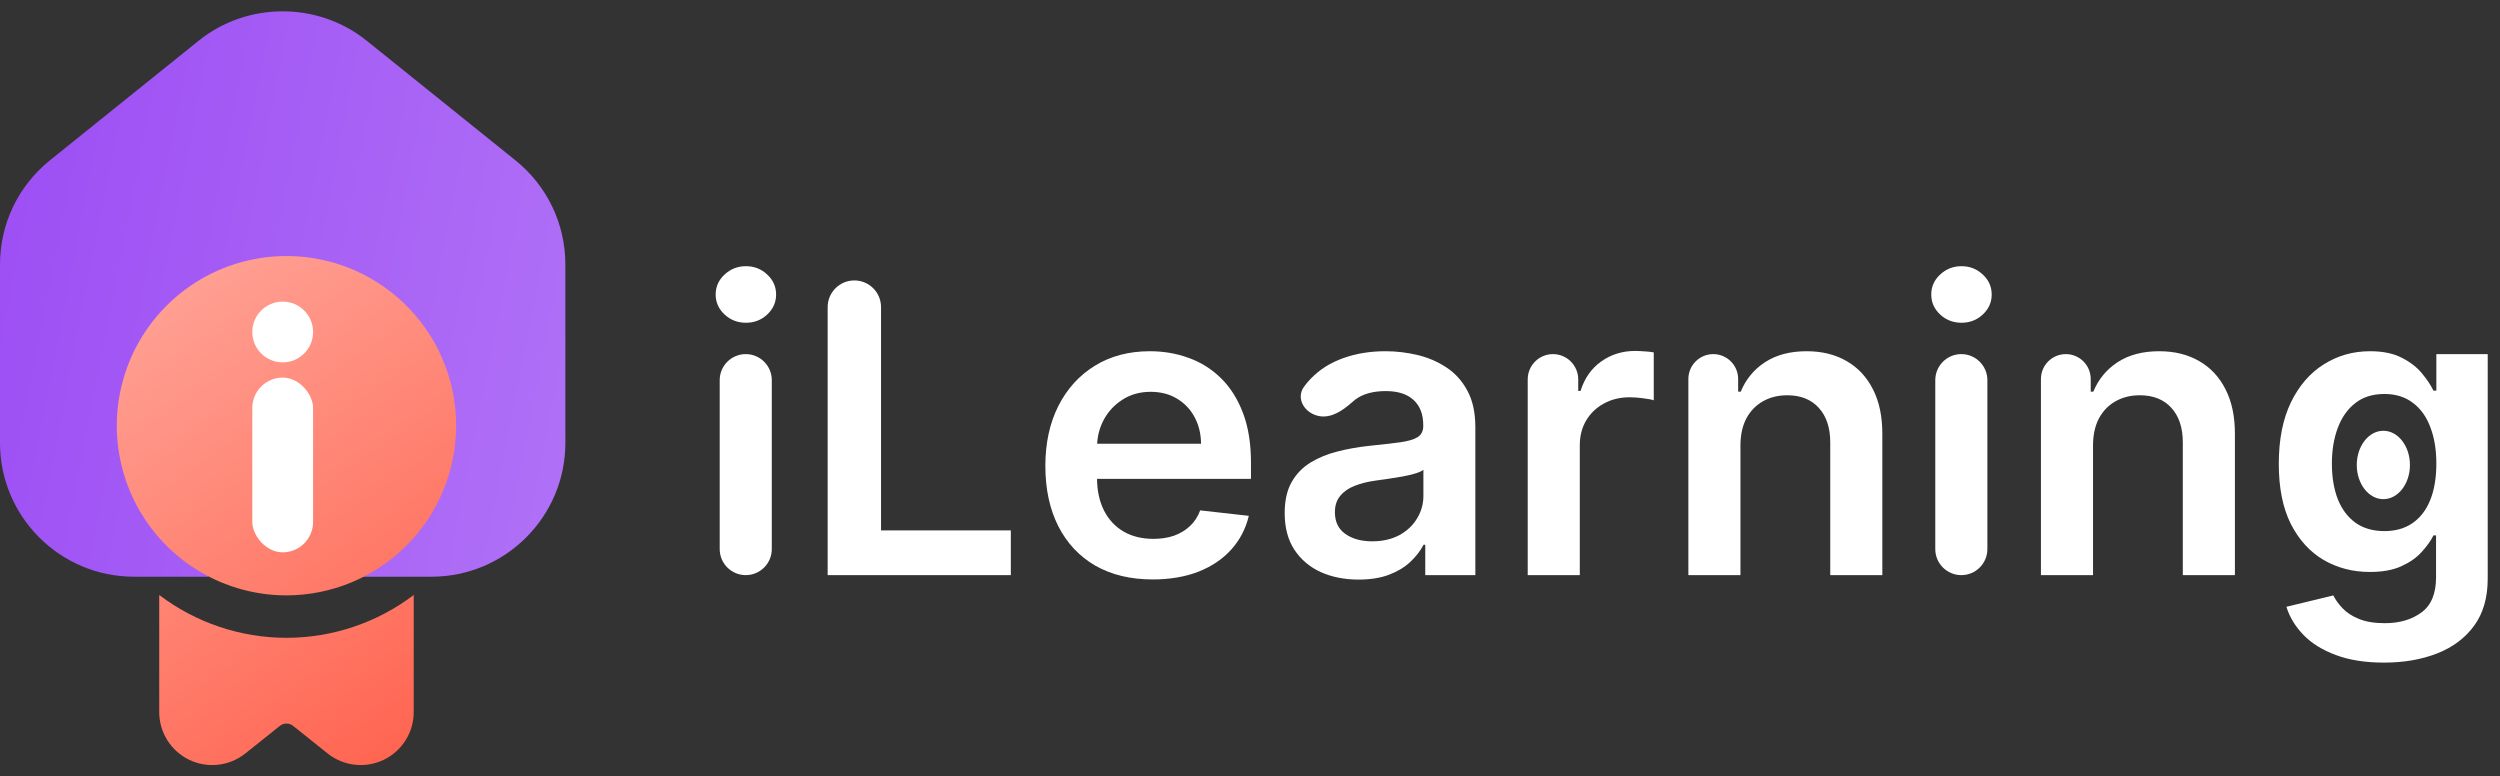 <svg width="161" height="50" viewBox="0 0 161 50" fill="none" xmlns="http://www.w3.org/2000/svg">
<rect x="0" y="0" width="161" height="50" fill="#333333" stroke="none"/>
<path d="M36.41 17.038V28.525C36.41 33.277 32.541 37.14 27.787 37.14H22.996V28.523C22.996 25.885 20.846 23.74 18.205 23.74C15.564 23.74 13.414 25.885 13.414 28.523V37.14H8.623C3.869 37.14 0 33.276 0 28.525V17.038C0 14.417 1.173 11.969 3.216 10.324L12.797 2.619C15.928 0.1 20.476 0.1 23.611 2.619L33.193 10.324C35.237 11.969 36.41 14.415 36.41 17.038Z" fill="url(#paint0_linear_340_7787)"/>
<g clip-path="url(#clip0_340_7787)">
<path d="M18.449 38.343C16.288 38.343 14.175 37.702 12.378 36.501C10.581 35.301 9.181 33.594 8.354 31.597C7.527 29.601 7.31 27.404 7.732 25.284C8.154 23.164 9.194 21.217 10.722 19.689C12.251 18.161 14.198 17.12 16.317 16.699C18.437 16.277 20.634 16.493 22.631 17.32C24.627 18.148 26.334 19.548 27.535 21.345C28.735 23.142 29.376 25.255 29.376 27.416C29.373 30.313 28.221 33.09 26.172 35.139C24.123 37.187 21.346 38.34 18.449 38.343ZM18.449 41.075C15.49 41.073 12.612 40.105 10.254 38.317V45.855C10.254 46.498 10.435 47.129 10.778 47.673C11.12 48.218 11.61 48.654 12.189 48.933C12.769 49.212 13.416 49.321 14.055 49.248C14.694 49.175 15.3 48.923 15.802 48.521L18.023 46.746C18.144 46.649 18.294 46.596 18.449 46.596C18.604 46.596 18.754 46.649 18.875 46.746L21.096 48.521C21.598 48.923 22.204 49.175 22.843 49.248C23.482 49.321 24.129 49.212 24.709 48.933C25.288 48.654 25.778 48.218 26.12 47.673C26.463 47.129 26.644 46.498 26.644 45.855V38.317C24.286 40.105 21.408 41.073 18.449 41.075Z" fill="url(#paint1_linear_340_7787)"/>
</g>
<rect x="16.248" y="24.317" width="3.914" height="11.253" rx="1.957" fill="white"/>
<circle cx="18.205" cy="21.381" r="1.957" fill="white"/>
<ellipse cx="153.488" cy="29.944" rx="1.712" ry="2.202" fill="white"/>
<path d="M48.026 37.038C47.1 37.038 46.349 36.287 46.349 35.361V24.482C46.349 23.556 47.1 22.805 48.026 22.805C48.952 22.805 49.703 23.556 49.703 24.482V35.361C49.703 36.287 48.952 37.038 48.026 37.038ZM48.035 20.785C47.504 20.785 47.047 20.609 46.664 20.256C46.281 19.898 46.089 19.469 46.089 18.968C46.089 18.462 46.281 18.032 46.664 17.68C47.047 17.322 47.504 17.143 48.035 17.143C48.573 17.143 49.03 17.322 49.407 17.68C49.79 18.032 49.981 18.462 49.981 18.968C49.981 19.469 49.79 19.898 49.407 20.256C49.03 20.609 48.573 20.785 48.035 20.785Z" fill="white"/>
<path d="M53.301 37.038V27.549V19.779C53.301 18.83 54.071 18.06 55.02 18.06C55.969 18.06 56.739 18.83 56.739 19.779V34.156H65.097V37.038H53.301Z" fill="white"/>
<path d="M74.234 37.316C72.807 37.316 71.575 37.02 70.537 36.427C69.505 35.827 68.711 34.981 68.155 33.888C67.599 32.788 67.321 31.494 67.321 30.005C67.321 28.541 67.599 27.256 68.155 26.15C68.717 25.038 69.502 24.173 70.509 23.555C71.516 22.931 72.699 22.619 74.058 22.619C74.935 22.619 75.763 22.762 76.541 23.046C77.326 23.324 78.018 23.756 78.617 24.343C79.222 24.93 79.698 25.677 80.044 26.585C80.39 27.488 80.563 28.562 80.563 29.81V30.839H68.897V28.578H77.348C77.341 27.935 77.202 27.364 76.931 26.863C76.659 26.357 76.279 25.959 75.791 25.668C75.309 25.378 74.747 25.233 74.104 25.233C73.419 25.233 72.816 25.399 72.297 25.733C71.778 26.06 71.374 26.493 71.084 27.03C70.799 27.562 70.654 28.145 70.648 28.782V30.756C70.648 31.583 70.799 32.294 71.102 32.887C71.405 33.474 71.828 33.925 72.371 34.24C72.915 34.548 73.551 34.703 74.28 34.703C74.768 34.703 75.21 34.635 75.606 34.499C76.001 34.357 76.344 34.15 76.634 33.878C76.924 33.606 77.144 33.27 77.292 32.868L80.424 33.22C80.226 34.048 79.85 34.771 79.294 35.389C78.744 36 78.04 36.476 77.181 36.816C76.322 37.149 75.34 37.316 74.234 37.316Z" fill="white"/>
<path d="M87.497 37.325C86.595 37.325 85.782 37.165 85.06 36.844C84.343 36.516 83.775 36.034 83.355 35.398C82.941 34.762 82.734 33.977 82.734 33.044C82.734 32.241 82.882 31.577 83.179 31.052C83.475 30.527 83.88 30.107 84.392 29.792C84.905 29.477 85.483 29.239 86.125 29.078C86.774 28.911 87.444 28.791 88.136 28.717C88.97 28.63 89.647 28.553 90.165 28.485C90.684 28.411 91.061 28.3 91.296 28.152C91.537 27.997 91.657 27.759 91.657 27.438V27.382C91.657 26.684 91.451 26.144 91.037 25.761C90.623 25.378 90.026 25.186 89.248 25.186C88.427 25.186 87.775 25.365 87.293 25.724C87.213 25.784 87.138 25.846 87.067 25.91C86.494 26.423 85.778 26.915 85.017 26.807C84.055 26.67 83.412 25.684 83.984 24.897C84.117 24.714 84.262 24.542 84.42 24.38C84.989 23.793 85.684 23.355 86.505 23.064C87.327 22.768 88.235 22.619 89.23 22.619C89.915 22.619 90.598 22.7 91.278 22.86C91.957 23.021 92.578 23.287 93.14 23.657C93.702 24.022 94.153 24.519 94.493 25.149C94.839 25.779 95.012 26.567 95.012 27.512V37.038H91.787V35.083H91.676C91.472 35.478 91.185 35.849 90.814 36.195C90.45 36.535 89.99 36.81 89.433 37.02C88.884 37.224 88.238 37.325 87.497 37.325ZM88.368 34.861C89.041 34.861 89.625 34.728 90.119 34.462C90.613 34.19 90.993 33.832 91.259 33.387C91.531 32.942 91.667 32.457 91.667 31.932V30.255C91.562 30.341 91.382 30.422 91.129 30.496C90.882 30.57 90.604 30.635 90.295 30.691C89.986 30.746 89.681 30.796 89.378 30.839C89.075 30.882 88.813 30.919 88.59 30.95C88.09 31.018 87.642 31.129 87.247 31.284C86.851 31.438 86.539 31.654 86.311 31.932C86.082 32.204 85.968 32.556 85.968 32.989C85.968 33.606 86.193 34.073 86.644 34.388C87.095 34.703 87.67 34.861 88.368 34.861Z" fill="white"/>
<path d="M98.385 37.038V24.431C98.385 23.533 99.113 22.805 100.011 22.805C100.909 22.805 101.637 23.533 101.637 24.431V25.177H101.786C102.045 24.355 102.49 23.722 103.12 23.277C103.756 22.826 104.482 22.601 105.298 22.601C105.483 22.601 105.69 22.61 105.919 22.629C106.153 22.641 106.348 22.663 106.502 22.694V25.779C106.36 25.73 106.135 25.687 105.826 25.65C105.523 25.606 105.23 25.585 104.946 25.585C104.334 25.585 103.784 25.718 103.296 25.983C102.814 26.243 102.434 26.604 102.156 27.067C101.878 27.531 101.739 28.065 101.739 28.671V37.038H98.385Z" fill="white"/>
<path d="M112.085 28.698V37.038H108.731V24.408C108.731 23.523 109.449 22.805 110.334 22.805C111.219 22.805 111.937 23.523 111.937 24.408V25.223H112.104C112.431 24.426 112.953 23.793 113.67 23.324C114.393 22.854 115.285 22.619 116.348 22.619C117.33 22.619 118.186 22.829 118.915 23.25C119.65 23.67 120.218 24.278 120.62 25.075C121.028 25.872 121.228 26.839 121.222 27.976V37.038H117.868V28.494C117.868 27.543 117.621 26.799 117.126 26.261C116.638 25.724 115.962 25.455 115.097 25.455C114.51 25.455 113.988 25.585 113.531 25.844C113.08 26.098 112.725 26.465 112.465 26.947C112.212 27.429 112.085 28.013 112.085 28.698Z" fill="white"/>
<path d="M126.31 37.038C125.383 37.038 124.632 36.287 124.632 35.361V24.482C124.632 23.556 125.383 22.805 126.31 22.805C127.236 22.805 127.987 23.556 127.987 24.482V35.361C127.987 36.287 127.236 37.038 126.31 37.038ZM126.319 20.785C125.788 20.785 125.33 20.609 124.947 20.256C124.564 19.898 124.373 19.469 124.373 18.968C124.373 18.462 124.564 18.032 124.947 17.68C125.33 17.322 125.788 17.143 126.319 17.143C126.856 17.143 127.313 17.322 127.69 17.68C128.073 18.032 128.265 18.462 128.265 18.968C128.265 19.469 128.073 19.898 127.69 20.256C127.313 20.609 126.856 20.785 126.319 20.785Z" fill="white"/>
<path d="M134.791 28.698V37.038H131.436V24.408C131.436 23.523 132.154 22.805 133.039 22.805C133.925 22.805 134.642 23.523 134.642 24.408V25.223H134.809C135.137 24.426 135.659 23.793 136.375 23.324C137.098 22.854 137.991 22.619 139.053 22.619C140.036 22.619 140.891 22.829 141.62 23.25C142.355 23.67 142.924 24.278 143.325 25.075C143.733 25.872 143.934 26.839 143.928 27.976V37.038H140.573V28.494C140.573 27.543 140.326 26.799 139.832 26.261C139.344 25.724 138.667 25.455 137.802 25.455C137.215 25.455 136.693 25.585 136.236 25.844C135.785 26.098 135.43 26.465 135.171 26.947C134.917 27.429 134.791 28.013 134.791 28.698Z" fill="white"/>
<path d="M153.528 42.672C152.323 42.672 151.288 42.508 150.423 42.181C149.558 41.86 148.863 41.427 148.338 40.884C147.813 40.34 147.449 39.738 147.245 39.077L150.266 38.345C150.402 38.623 150.599 38.898 150.859 39.169C151.118 39.447 151.467 39.676 151.906 39.855C152.351 40.041 152.91 40.133 153.583 40.133C154.535 40.133 155.322 39.901 155.946 39.438C156.57 38.981 156.882 38.227 156.882 37.177V34.481H156.715C156.542 34.827 156.289 35.182 155.955 35.546C155.628 35.911 155.193 36.217 154.649 36.464C154.111 36.711 153.435 36.834 152.62 36.834C151.526 36.834 150.535 36.578 149.645 36.065C148.762 35.546 148.057 34.774 147.532 33.748C147.013 32.717 146.754 31.426 146.754 29.875C146.754 28.312 147.013 26.993 147.532 25.918C148.057 24.837 148.765 24.019 149.654 23.463C150.544 22.901 151.535 22.619 152.629 22.619C153.463 22.619 154.148 22.762 154.686 23.046C155.23 23.324 155.662 23.66 155.983 24.056C156.304 24.445 156.549 24.812 156.715 25.159H156.901V22.805H160.209V37.27C160.209 38.487 159.918 39.494 159.338 40.291C158.757 41.088 157.963 41.684 156.956 42.079C155.949 42.474 154.806 42.672 153.528 42.672ZM153.555 34.203C154.266 34.203 154.871 34.03 155.372 33.684C155.872 33.338 156.252 32.84 156.511 32.192C156.771 31.543 156.901 30.765 156.901 29.857C156.901 28.961 156.771 28.176 156.511 27.503C156.258 26.829 155.881 26.308 155.381 25.937C154.887 25.56 154.278 25.372 153.555 25.372C152.808 25.372 152.184 25.566 151.684 25.955C151.183 26.345 150.806 26.879 150.553 27.558C150.3 28.232 150.173 28.998 150.173 29.857C150.173 30.728 150.3 31.491 150.553 32.145C150.813 32.794 151.192 33.301 151.693 33.665C152.199 34.023 152.82 34.203 153.555 34.203Z" fill="white"/>
<defs>
<linearGradient id="paint0_linear_340_7787" x1="0" y1="0.73" x2="41.917" y2="8.907" gradientUnits="userSpaceOnUse">
<stop stop-color="#9C4DF4"/>
<stop offset="1" stop-color="#B071F6"/>
</linearGradient>
<linearGradient id="paint1_linear_340_7787" x1="13.94" y1="16.489" x2="32.514" y2="43.39" gradientUnits="userSpaceOnUse">
<stop stop-color="#FFA093"/>
<stop offset="1" stop-color="#FF6652"/>
</linearGradient>
<clipPath id="clip0_340_7787">
<rect width="32.781" height="32.781" fill="white" transform="translate(2.059 16.489)"/>
</clipPath>
</defs>
</svg>
